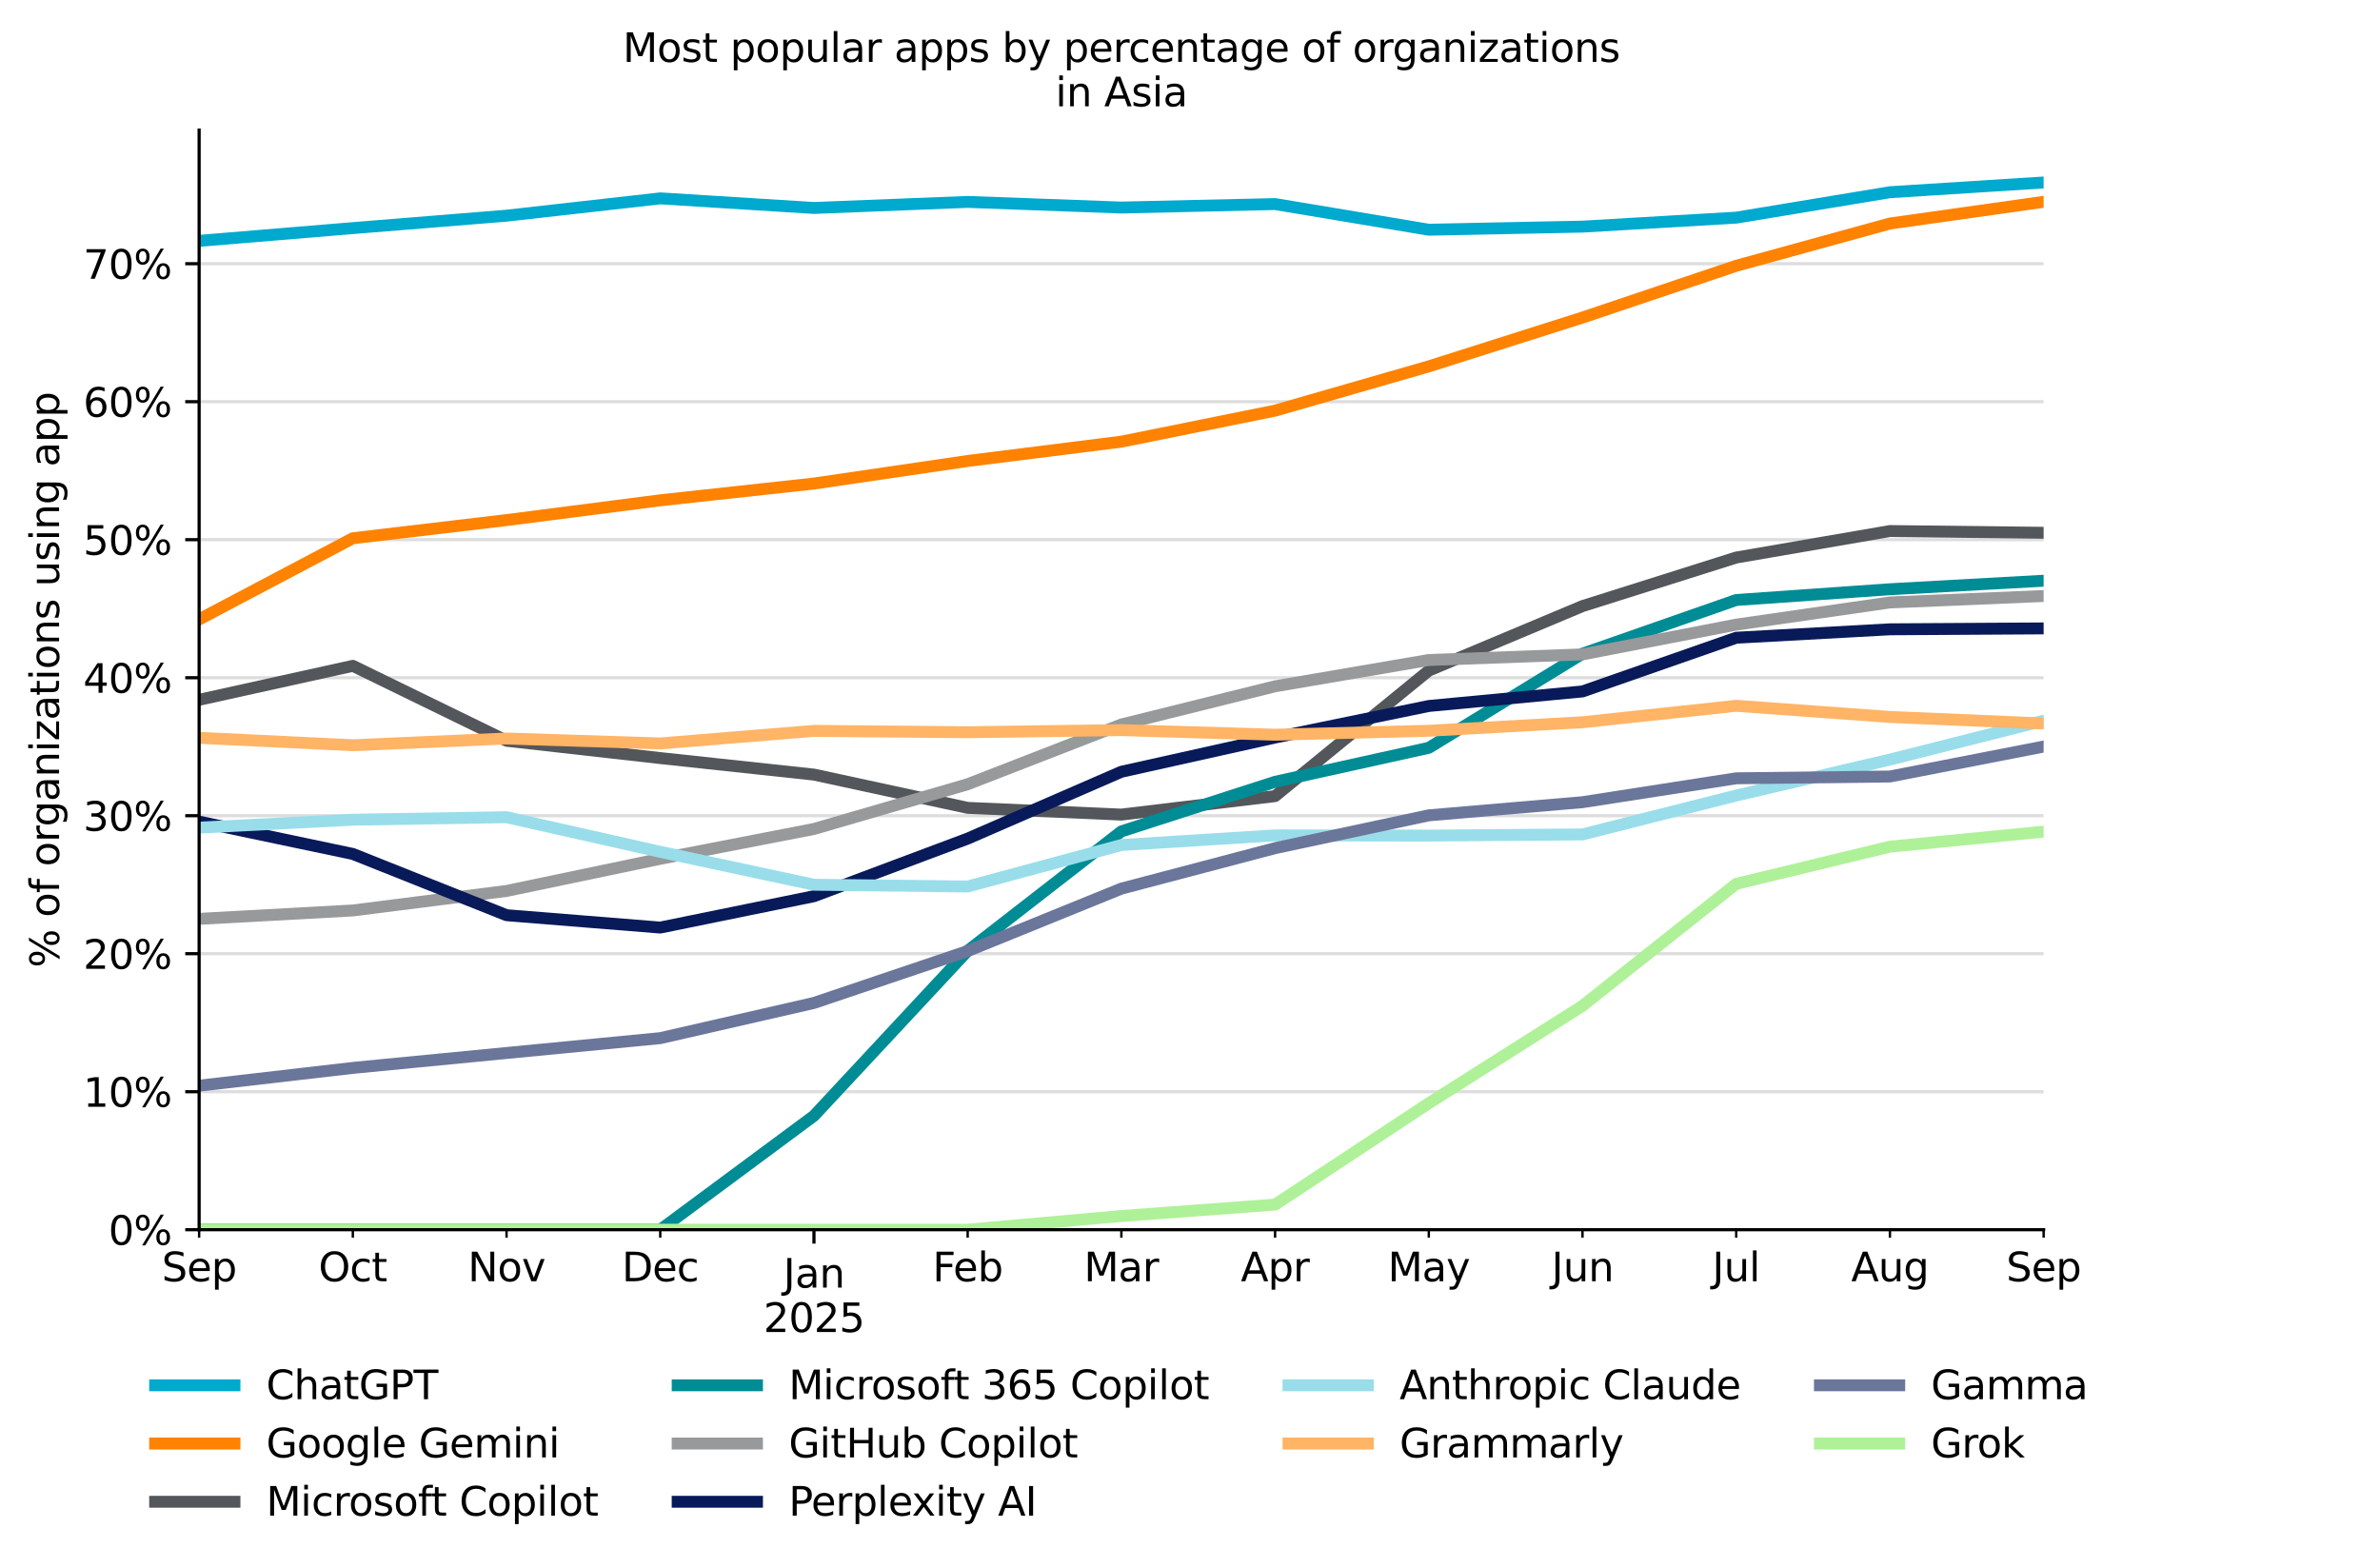<?xml version="1.0" encoding="utf-8" standalone="no"?>
<!DOCTYPE svg PUBLIC "-//W3C//DTD SVG 1.1//EN"
  "http://www.w3.org/Graphics/SVG/1.1/DTD/svg11.dtd">
<svg xmlns:xlink="http://www.w3.org/1999/xlink" width="600pt" height="395.36pt" viewBox="0 0 600 395.36" xmlns="http://www.w3.org/2000/svg" version="1.1">
 <defs>
  <style type="text/css">*{stroke-linejoin: round; stroke-linecap: butt}</style>
 </defs>
 <g id="figure_1">
  <g id="patch_1">
   <path d="M 0 395.36 
L 600 395.36 
L 600 0 
L 0 0 
z
" style="fill: #ffffff"/>
  </g>
  <g id="axes_1">
   <g id="patch_2">
    <path d="M 50.2 310 
L 515.2 310 
L 515.2 32.8 
L 50.2 32.8 
z
" style="fill: #ffffff"/>
   </g>
   <g id="matplotlib.axis_1">
    <g id="xtick_1">
     <g id="line2d_1">
      <defs>
       <path id="maa3bb2f7fa" d="M 0 0 
L 0 3.5 
" style="stroke: #000000; stroke-width: 0.8"/>
      </defs>
      <g>
       <use xlink:href="#maa3bb2f7fa" x="205.2" y="310" style="stroke: #000000; stroke-width: 0.8"/>
      </g>
     </g>
     <g id="text_1">
      <!-- Jan -->
      <g transform="translate(197.492 324.598) scale(0.1 -0.1)">
       <defs>
        <path id="DejaVuSans-4a" d="M 628 4666 
L 1259 4666 
L 1259 325 
Q 1259 -519 939 -900 
Q 619 -1281 -91 -1281 
L -331 -1281 
L -331 -750 
L -134 -750 
Q 284 -750 456 -515 
Q 628 -281 628 325 
L 628 4666 
z
" transform="scale(0.016)"/>
        <path id="DejaVuSans-61" d="M 2194 1759 
Q 1497 1759 1228 1600 
Q 959 1441 959 1056 
Q 959 750 1161 570 
Q 1363 391 1709 391 
Q 2188 391 2477 730 
Q 2766 1069 2766 1631 
L 2766 1759 
L 2194 1759 
z
M 3341 1997 
L 3341 0 
L 2766 0 
L 2766 531 
Q 2569 213 2275 61 
Q 1981 -91 1556 -91 
Q 1019 -91 701 211 
Q 384 513 384 1019 
Q 384 1609 779 1909 
Q 1175 2209 1959 2209 
L 2766 2209 
L 2766 2266 
Q 2766 2663 2505 2880 
Q 2244 3097 1772 3097 
Q 1472 3097 1187 3025 
Q 903 2953 641 2809 
L 641 3341 
Q 956 3463 1253 3523 
Q 1550 3584 1831 3584 
Q 2591 3584 2966 3190 
Q 3341 2797 3341 1997 
z
" transform="scale(0.016)"/>
        <path id="DejaVuSans-6e" d="M 3513 2113 
L 3513 0 
L 2938 0 
L 2938 2094 
Q 2938 2591 2744 2837 
Q 2550 3084 2163 3084 
Q 1697 3084 1428 2787 
Q 1159 2491 1159 1978 
L 1159 0 
L 581 0 
L 581 3500 
L 1159 3500 
L 1159 2956 
Q 1366 3272 1645 3428 
Q 1925 3584 2291 3584 
Q 2894 3584 3203 3211 
Q 3513 2838 3513 2113 
z
" transform="scale(0.016)"/>
       </defs>
       <use xlink:href="#DejaVuSans-4a"/>
       <use xlink:href="#DejaVuSans-61" x="29.492"/>
       <use xlink:href="#DejaVuSans-6e" x="90.771"/>
      </g>
      <!-- 2025 -->
      <g transform="translate(192.475 335.796) scale(0.1 -0.1)">
       <defs>
        <path id="DejaVuSans-32" d="M 1228 531 
L 3431 531 
L 3431 0 
L 469 0 
L 469 531 
Q 828 903 1448 1529 
Q 2069 2156 2228 2338 
Q 2531 2678 2651 2914 
Q 2772 3150 2772 3378 
Q 2772 3750 2511 3984 
Q 2250 4219 1831 4219 
Q 1534 4219 1204 4116 
Q 875 4013 500 3803 
L 500 4441 
Q 881 4594 1212 4672 
Q 1544 4750 1819 4750 
Q 2544 4750 2975 4387 
Q 3406 4025 3406 3419 
Q 3406 3131 3298 2873 
Q 3191 2616 2906 2266 
Q 2828 2175 2409 1742 
Q 1991 1309 1228 531 
z
" transform="scale(0.016)"/>
        <path id="DejaVuSans-30" d="M 2034 4250 
Q 1547 4250 1301 3770 
Q 1056 3291 1056 2328 
Q 1056 1369 1301 889 
Q 1547 409 2034 409 
Q 2525 409 2770 889 
Q 3016 1369 3016 2328 
Q 3016 3291 2770 3770 
Q 2525 4250 2034 4250 
z
M 2034 4750 
Q 2819 4750 3233 4129 
Q 3647 3509 3647 2328 
Q 3647 1150 3233 529 
Q 2819 -91 2034 -91 
Q 1250 -91 836 529 
Q 422 1150 422 2328 
Q 422 3509 836 4129 
Q 1250 4750 2034 4750 
z
" transform="scale(0.016)"/>
        <path id="DejaVuSans-35" d="M 691 4666 
L 3169 4666 
L 3169 4134 
L 1269 4134 
L 1269 2991 
Q 1406 3038 1543 3061 
Q 1681 3084 1819 3084 
Q 2600 3084 3056 2656 
Q 3513 2228 3513 1497 
Q 3513 744 3044 326 
Q 2575 -91 1722 -91 
Q 1428 -91 1123 -41 
Q 819 9 494 109 
L 494 744 
Q 775 591 1075 516 
Q 1375 441 1709 441 
Q 2250 441 2565 725 
Q 2881 1009 2881 1497 
Q 2881 1984 2565 2268 
Q 2250 2553 1709 2553 
Q 1456 2553 1204 2497 
Q 953 2441 691 2322 
L 691 4666 
z
" transform="scale(0.016)"/>
       </defs>
       <use xlink:href="#DejaVuSans-32"/>
       <use xlink:href="#DejaVuSans-30" x="63.623"/>
       <use xlink:href="#DejaVuSans-32" x="127.246"/>
       <use xlink:href="#DejaVuSans-35" x="190.869"/>
      </g>
     </g>
    </g>
    <g id="xtick_2">
     <g id="line2d_2">
      <defs>
       <path id="m4b0ea93836" d="M 0 0 
L 0 2 
" style="stroke: #000000; stroke-width: 0.6"/>
      </defs>
      <g>
       <use xlink:href="#m4b0ea93836" x="50.2" y="310" style="stroke: #000000; stroke-width: 0.6"/>
      </g>
     </g>
     <g id="text_2">
      <!-- Sep -->
      <g transform="translate(40.775 322.998) scale(0.1 -0.1)">
       <defs>
        <path id="DejaVuSans-53" d="M 3425 4513 
L 3425 3897 
Q 3066 4069 2747 4153 
Q 2428 4238 2131 4238 
Q 1616 4238 1336 4038 
Q 1056 3838 1056 3469 
Q 1056 3159 1242 3001 
Q 1428 2844 1947 2747 
L 2328 2669 
Q 3034 2534 3370 2195 
Q 3706 1856 3706 1288 
Q 3706 609 3251 259 
Q 2797 -91 1919 -91 
Q 1588 -91 1214 -16 
Q 841 59 441 206 
L 441 856 
Q 825 641 1194 531 
Q 1563 422 1919 422 
Q 2459 422 2753 634 
Q 3047 847 3047 1241 
Q 3047 1584 2836 1778 
Q 2625 1972 2144 2069 
L 1759 2144 
Q 1053 2284 737 2584 
Q 422 2884 422 3419 
Q 422 4038 858 4394 
Q 1294 4750 2059 4750 
Q 2388 4750 2728 4690 
Q 3069 4631 3425 4513 
z
" transform="scale(0.016)"/>
        <path id="DejaVuSans-65" d="M 3597 1894 
L 3597 1613 
L 953 1613 
Q 991 1019 1311 708 
Q 1631 397 2203 397 
Q 2534 397 2845 478 
Q 3156 559 3463 722 
L 3463 178 
Q 3153 47 2828 -22 
Q 2503 -91 2169 -91 
Q 1331 -91 842 396 
Q 353 884 353 1716 
Q 353 2575 817 3079 
Q 1281 3584 2069 3584 
Q 2775 3584 3186 3129 
Q 3597 2675 3597 1894 
z
M 3022 2063 
Q 3016 2534 2758 2815 
Q 2500 3097 2075 3097 
Q 1594 3097 1305 2825 
Q 1016 2553 972 2059 
L 3022 2063 
z
" transform="scale(0.016)"/>
        <path id="DejaVuSans-70" d="M 1159 525 
L 1159 -1331 
L 581 -1331 
L 581 3500 
L 1159 3500 
L 1159 2969 
Q 1341 3281 1617 3432 
Q 1894 3584 2278 3584 
Q 2916 3584 3314 3078 
Q 3713 2572 3713 1747 
Q 3713 922 3314 415 
Q 2916 -91 2278 -91 
Q 1894 -91 1617 61 
Q 1341 213 1159 525 
z
M 3116 1747 
Q 3116 2381 2855 2742 
Q 2594 3103 2138 3103 
Q 1681 3103 1420 2742 
Q 1159 2381 1159 1747 
Q 1159 1113 1420 752 
Q 1681 391 2138 391 
Q 2594 391 2855 752 
Q 3116 1113 3116 1747 
z
" transform="scale(0.016)"/>
       </defs>
       <use xlink:href="#DejaVuSans-53"/>
       <use xlink:href="#DejaVuSans-65" x="63.477"/>
       <use xlink:href="#DejaVuSans-70" x="125"/>
      </g>
     </g>
    </g>
    <g id="xtick_3">
     <g id="line2d_3">
      <g>
       <use xlink:href="#m4b0ea93836" x="88.95" y="310" style="stroke: #000000; stroke-width: 0.6"/>
      </g>
     </g>
     <g id="text_3">
      <!-- Oct -->
      <g transform="translate(80.305 322.998) scale(0.1 -0.1)">
       <defs>
        <path id="DejaVuSans-4f" d="M 2522 4238 
Q 1834 4238 1429 3725 
Q 1025 3213 1025 2328 
Q 1025 1447 1429 934 
Q 1834 422 2522 422 
Q 3209 422 3611 934 
Q 4013 1447 4013 2328 
Q 4013 3213 3611 3725 
Q 3209 4238 2522 4238 
z
M 2522 4750 
Q 3503 4750 4090 4092 
Q 4678 3434 4678 2328 
Q 4678 1225 4090 567 
Q 3503 -91 2522 -91 
Q 1538 -91 948 565 
Q 359 1222 359 2328 
Q 359 3434 948 4092 
Q 1538 4750 2522 4750 
z
" transform="scale(0.016)"/>
        <path id="DejaVuSans-63" d="M 3122 3366 
L 3122 2828 
Q 2878 2963 2633 3030 
Q 2388 3097 2138 3097 
Q 1578 3097 1268 2742 
Q 959 2388 959 1747 
Q 959 1106 1268 751 
Q 1578 397 2138 397 
Q 2388 397 2633 464 
Q 2878 531 3122 666 
L 3122 134 
Q 2881 22 2623 -34 
Q 2366 -91 2075 -91 
Q 1284 -91 818 406 
Q 353 903 353 1747 
Q 353 2603 823 3093 
Q 1294 3584 2113 3584 
Q 2378 3584 2631 3529 
Q 2884 3475 3122 3366 
z
" transform="scale(0.016)"/>
        <path id="DejaVuSans-74" d="M 1172 4494 
L 1172 3500 
L 2356 3500 
L 2356 3053 
L 1172 3053 
L 1172 1153 
Q 1172 725 1289 603 
Q 1406 481 1766 481 
L 2356 481 
L 2356 0 
L 1766 0 
Q 1100 0 847 248 
Q 594 497 594 1153 
L 594 3053 
L 172 3053 
L 172 3500 
L 594 3500 
L 594 4494 
L 1172 4494 
z
" transform="scale(0.016)"/>
       </defs>
       <use xlink:href="#DejaVuSans-4f"/>
       <use xlink:href="#DejaVuSans-63" x="78.711"/>
       <use xlink:href="#DejaVuSans-74" x="133.691"/>
      </g>
     </g>
    </g>
    <g id="xtick_4">
     <g id="line2d_4">
      <g>
       <use xlink:href="#m4b0ea93836" x="127.7" y="310" style="stroke: #000000; stroke-width: 0.6"/>
      </g>
     </g>
     <g id="text_4">
      <!-- Nov -->
      <g transform="translate(117.941 322.998) scale(0.1 -0.1)">
       <defs>
        <path id="DejaVuSans-4e" d="M 628 4666 
L 1478 4666 
L 3547 763 
L 3547 4666 
L 4159 4666 
L 4159 0 
L 3309 0 
L 1241 3903 
L 1241 0 
L 628 0 
L 628 4666 
z
" transform="scale(0.016)"/>
        <path id="DejaVuSans-6f" d="M 1959 3097 
Q 1497 3097 1228 2736 
Q 959 2375 959 1747 
Q 959 1119 1226 758 
Q 1494 397 1959 397 
Q 2419 397 2687 759 
Q 2956 1122 2956 1747 
Q 2956 2369 2687 2733 
Q 2419 3097 1959 3097 
z
M 1959 3584 
Q 2709 3584 3137 3096 
Q 3566 2609 3566 1747 
Q 3566 888 3137 398 
Q 2709 -91 1959 -91 
Q 1206 -91 779 398 
Q 353 888 353 1747 
Q 353 2609 779 3096 
Q 1206 3584 1959 3584 
z
" transform="scale(0.016)"/>
        <path id="DejaVuSans-76" d="M 191 3500 
L 800 3500 
L 1894 563 
L 2988 3500 
L 3597 3500 
L 2284 0 
L 1503 0 
L 191 3500 
z
" transform="scale(0.016)"/>
       </defs>
       <use xlink:href="#DejaVuSans-4e"/>
       <use xlink:href="#DejaVuSans-6f" x="74.805"/>
       <use xlink:href="#DejaVuSans-76" x="135.986"/>
      </g>
     </g>
    </g>
    <g id="xtick_5">
     <g id="line2d_5">
      <g>
       <use xlink:href="#m4b0ea93836" x="166.45" y="310" style="stroke: #000000; stroke-width: 0.6"/>
      </g>
     </g>
     <g id="text_5">
      <!-- Dec -->
      <g transform="translate(156.774 322.998) scale(0.1 -0.1)">
       <defs>
        <path id="DejaVuSans-44" d="M 1259 4147 
L 1259 519 
L 2022 519 
Q 2988 519 3436 956 
Q 3884 1394 3884 2338 
Q 3884 3275 3436 3711 
Q 2988 4147 2022 4147 
L 1259 4147 
z
M 628 4666 
L 1925 4666 
Q 3281 4666 3915 4102 
Q 4550 3538 4550 2338 
Q 4550 1131 3912 565 
Q 3275 0 1925 0 
L 628 0 
L 628 4666 
z
" transform="scale(0.016)"/>
       </defs>
       <use xlink:href="#DejaVuSans-44"/>
       <use xlink:href="#DejaVuSans-65" x="77.002"/>
       <use xlink:href="#DejaVuSans-63" x="138.525"/>
      </g>
     </g>
    </g>
    <g id="xtick_6">
     <g id="line2d_6">
      <g>
       <use xlink:href="#m4b0ea93836" x="243.95" y="310" style="stroke: #000000; stroke-width: 0.6"/>
      </g>
     </g>
     <g id="text_6">
      <!-- Feb -->
      <g transform="translate(235.098 322.998) scale(0.1 -0.1)">
       <defs>
        <path id="DejaVuSans-46" d="M 628 4666 
L 3309 4666 
L 3309 4134 
L 1259 4134 
L 1259 2759 
L 3109 2759 
L 3109 2228 
L 1259 2228 
L 1259 0 
L 628 0 
L 628 4666 
z
" transform="scale(0.016)"/>
        <path id="DejaVuSans-62" d="M 3116 1747 
Q 3116 2381 2855 2742 
Q 2594 3103 2138 3103 
Q 1681 3103 1420 2742 
Q 1159 2381 1159 1747 
Q 1159 1113 1420 752 
Q 1681 391 2138 391 
Q 2594 391 2855 752 
Q 3116 1113 3116 1747 
z
M 1159 2969 
Q 1341 3281 1617 3432 
Q 1894 3584 2278 3584 
Q 2916 3584 3314 3078 
Q 3713 2572 3713 1747 
Q 3713 922 3314 415 
Q 2916 -91 2278 -91 
Q 1894 -91 1617 61 
Q 1341 213 1159 525 
L 1159 0 
L 581 0 
L 581 4863 
L 1159 4863 
L 1159 2969 
z
" transform="scale(0.016)"/>
       </defs>
       <use xlink:href="#DejaVuSans-46"/>
       <use xlink:href="#DejaVuSans-65" x="52.02"/>
       <use xlink:href="#DejaVuSans-62" x="113.543"/>
      </g>
     </g>
    </g>
    <g id="xtick_7">
     <g id="line2d_7">
      <g>
       <use xlink:href="#m4b0ea93836" x="282.7" y="310" style="stroke: #000000; stroke-width: 0.6"/>
      </g>
     </g>
     <g id="text_7">
      <!-- Mar -->
      <g transform="translate(273.266 322.998) scale(0.1 -0.1)">
       <defs>
        <path id="DejaVuSans-4d" d="M 628 4666 
L 1569 4666 
L 2759 1491 
L 3956 4666 
L 4897 4666 
L 4897 0 
L 4281 0 
L 4281 4097 
L 3078 897 
L 2444 897 
L 1241 4097 
L 1241 0 
L 628 0 
L 628 4666 
z
" transform="scale(0.016)"/>
        <path id="DejaVuSans-72" d="M 2631 2963 
Q 2534 3019 2420 3045 
Q 2306 3072 2169 3072 
Q 1681 3072 1420 2755 
Q 1159 2438 1159 1844 
L 1159 0 
L 581 0 
L 581 3500 
L 1159 3500 
L 1159 2956 
Q 1341 3275 1631 3429 
Q 1922 3584 2338 3584 
Q 2397 3584 2469 3576 
Q 2541 3569 2628 3553 
L 2631 2963 
z
" transform="scale(0.016)"/>
       </defs>
       <use xlink:href="#DejaVuSans-4d"/>
       <use xlink:href="#DejaVuSans-61" x="86.279"/>
       <use xlink:href="#DejaVuSans-72" x="147.559"/>
      </g>
     </g>
    </g>
    <g id="xtick_8">
     <g id="line2d_8">
      <g>
       <use xlink:href="#m4b0ea93836" x="321.45" y="310" style="stroke: #000000; stroke-width: 0.6"/>
      </g>
     </g>
     <g id="text_8">
      <!-- Apr -->
      <g transform="translate(312.8 322.998) scale(0.1 -0.1)">
       <defs>
        <path id="DejaVuSans-41" d="M 2188 4044 
L 1331 1722 
L 3047 1722 
L 2188 4044 
z
M 1831 4666 
L 2547 4666 
L 4325 0 
L 3669 0 
L 3244 1197 
L 1141 1197 
L 716 0 
L 50 0 
L 1831 4666 
z
" transform="scale(0.016)"/>
       </defs>
       <use xlink:href="#DejaVuSans-41"/>
       <use xlink:href="#DejaVuSans-70" x="68.408"/>
       <use xlink:href="#DejaVuSans-72" x="131.885"/>
      </g>
     </g>
    </g>
    <g id="xtick_9">
     <g id="line2d_9">
      <g>
       <use xlink:href="#m4b0ea93836" x="360.2" y="310" style="stroke: #000000; stroke-width: 0.6"/>
      </g>
     </g>
     <g id="text_9">
      <!-- May -->
      <g transform="translate(349.863 322.998) scale(0.1 -0.1)">
       <defs>
        <path id="DejaVuSans-79" d="M 2059 -325 
Q 1816 -950 1584 -1140 
Q 1353 -1331 966 -1331 
L 506 -1331 
L 506 -850 
L 844 -850 
Q 1081 -850 1212 -737 
Q 1344 -625 1503 -206 
L 1606 56 
L 191 3500 
L 800 3500 
L 1894 763 
L 2988 3500 
L 3597 3500 
L 2059 -325 
z
" transform="scale(0.016)"/>
       </defs>
       <use xlink:href="#DejaVuSans-4d"/>
       <use xlink:href="#DejaVuSans-61" x="86.279"/>
       <use xlink:href="#DejaVuSans-79" x="147.559"/>
      </g>
     </g>
    </g>
    <g id="xtick_10">
     <g id="line2d_10">
      <g>
       <use xlink:href="#m4b0ea93836" x="398.95" y="310" style="stroke: #000000; stroke-width: 0.6"/>
      </g>
     </g>
     <g id="text_10">
      <!-- Jun -->
      <g transform="translate(391.137 322.998) scale(0.1 -0.1)">
       <defs>
        <path id="DejaVuSans-75" d="M 544 1381 
L 544 3500 
L 1119 3500 
L 1119 1403 
Q 1119 906 1312 657 
Q 1506 409 1894 409 
Q 2359 409 2629 706 
Q 2900 1003 2900 1516 
L 2900 3500 
L 3475 3500 
L 3475 0 
L 2900 0 
L 2900 538 
Q 2691 219 2414 64 
Q 2138 -91 1772 -91 
Q 1169 -91 856 284 
Q 544 659 544 1381 
z
M 1991 3584 
L 1991 3584 
z
" transform="scale(0.016)"/>
       </defs>
       <use xlink:href="#DejaVuSans-4a"/>
       <use xlink:href="#DejaVuSans-75" x="29.492"/>
       <use xlink:href="#DejaVuSans-6e" x="92.871"/>
      </g>
     </g>
    </g>
    <g id="xtick_11">
     <g id="line2d_11">
      <g>
       <use xlink:href="#m4b0ea93836" x="437.7" y="310" style="stroke: #000000; stroke-width: 0.6"/>
      </g>
     </g>
     <g id="text_11">
      <!-- Jul -->
      <g transform="translate(431.667 322.998) scale(0.1 -0.1)">
       <defs>
        <path id="DejaVuSans-6c" d="M 603 4863 
L 1178 4863 
L 1178 0 
L 603 0 
L 603 4863 
z
" transform="scale(0.016)"/>
       </defs>
       <use xlink:href="#DejaVuSans-4a"/>
       <use xlink:href="#DejaVuSans-75" x="29.492"/>
       <use xlink:href="#DejaVuSans-6c" x="92.871"/>
      </g>
     </g>
    </g>
    <g id="xtick_12">
     <g id="line2d_12">
      <g>
       <use xlink:href="#m4b0ea93836" x="476.45" y="310" style="stroke: #000000; stroke-width: 0.6"/>
      </g>
     </g>
     <g id="text_12">
      <!-- Aug -->
      <g transform="translate(466.687 322.998) scale(0.1 -0.1)">
       <defs>
        <path id="DejaVuSans-67" d="M 2906 1791 
Q 2906 2416 2648 2759 
Q 2391 3103 1925 3103 
Q 1463 3103 1205 2759 
Q 947 2416 947 1791 
Q 947 1169 1205 825 
Q 1463 481 1925 481 
Q 2391 481 2648 825 
Q 2906 1169 2906 1791 
z
M 3481 434 
Q 3481 -459 3084 -895 
Q 2688 -1331 1869 -1331 
Q 1566 -1331 1297 -1286 
Q 1028 -1241 775 -1147 
L 775 -588 
Q 1028 -725 1275 -790 
Q 1522 -856 1778 -856 
Q 2344 -856 2625 -561 
Q 2906 -266 2906 331 
L 2906 616 
Q 2728 306 2450 153 
Q 2172 0 1784 0 
Q 1141 0 747 490 
Q 353 981 353 1791 
Q 353 2603 747 3093 
Q 1141 3584 1784 3584 
Q 2172 3584 2450 3431 
Q 2728 3278 2906 2969 
L 2906 3500 
L 3481 3500 
L 3481 434 
z
" transform="scale(0.016)"/>
       </defs>
       <use xlink:href="#DejaVuSans-41"/>
       <use xlink:href="#DejaVuSans-75" x="68.408"/>
       <use xlink:href="#DejaVuSans-67" x="131.787"/>
      </g>
     </g>
    </g>
    <g id="xtick_13">
     <g id="line2d_13">
      <g>
       <use xlink:href="#m4b0ea93836" x="515.2" y="310" style="stroke: #000000; stroke-width: 0.6"/>
      </g>
     </g>
     <g id="text_13">
      <!-- Sep -->
      <g transform="translate(505.775 322.998) scale(0.1 -0.1)">
       <use xlink:href="#DejaVuSans-53"/>
       <use xlink:href="#DejaVuSans-65" x="63.477"/>
       <use xlink:href="#DejaVuSans-70" x="125"/>
      </g>
     </g>
    </g>
   </g>
   <g id="matplotlib.axis_2">
    <g id="ytick_1">
     <g id="line2d_14">
      <path d="M 50.2 310 
L 515.2 310 
" clip-path="url(#p79de8c608a)" style="fill: none; stroke: #dddddd; stroke-width: 0.8; stroke-linecap: square"/>
     </g>
     <g id="line2d_15">
      <defs>
       <path id="m2dd8b29f5a" d="M 0 0 
L -3.5 0 
" style="stroke: #000000; stroke-width: 0.8"/>
      </defs>
      <g>
       <use xlink:href="#m2dd8b29f5a" x="50.2" y="310" style="stroke: #000000; stroke-width: 0.8"/>
      </g>
     </g>
     <g id="text_14">
      <!-- 0% -->
      <g transform="translate(27.336 313.799) scale(0.1 -0.1)">
       <defs>
        <path id="DejaVuSans-25" d="M 4653 2053 
Q 4381 2053 4226 1822 
Q 4072 1591 4072 1178 
Q 4072 772 4226 539 
Q 4381 306 4653 306 
Q 4919 306 5073 539 
Q 5228 772 5228 1178 
Q 5228 1588 5073 1820 
Q 4919 2053 4653 2053 
z
M 4653 2450 
Q 5147 2450 5437 2106 
Q 5728 1763 5728 1178 
Q 5728 594 5436 251 
Q 5144 -91 4653 -91 
Q 4153 -91 3862 251 
Q 3572 594 3572 1178 
Q 3572 1766 3864 2108 
Q 4156 2450 4653 2450 
z
M 1428 4353 
Q 1159 4353 1004 4120 
Q 850 3888 850 3481 
Q 850 3069 1003 2837 
Q 1156 2606 1428 2606 
Q 1700 2606 1854 2837 
Q 2009 3069 2009 3481 
Q 2009 3884 1853 4118 
Q 1697 4353 1428 4353 
z
M 4250 4750 
L 4750 4750 
L 1831 -91 
L 1331 -91 
L 4250 4750 
z
M 1428 4750 
Q 1922 4750 2215 4408 
Q 2509 4066 2509 3481 
Q 2509 2891 2217 2550 
Q 1925 2209 1428 2209 
Q 931 2209 642 2551 
Q 353 2894 353 3481 
Q 353 4063 643 4406 
Q 934 4750 1428 4750 
z
" transform="scale(0.016)"/>
       </defs>
       <use xlink:href="#DejaVuSans-30"/>
       <use xlink:href="#DejaVuSans-25" x="63.623"/>
      </g>
     </g>
    </g>
    <g id="ytick_2">
     <g id="line2d_16">
      <path d="M 50.2 275.211 
L 515.2 275.211 
" clip-path="url(#p79de8c608a)" style="fill: none; stroke: #dddddd; stroke-width: 0.8; stroke-linecap: square"/>
     </g>
     <g id="line2d_17">
      <g>
       <use xlink:href="#m2dd8b29f5a" x="50.2" y="275.211" style="stroke: #000000; stroke-width: 0.8"/>
      </g>
     </g>
     <g id="text_15">
      <!-- 10% -->
      <g transform="translate(20.973 279.01) scale(0.1 -0.1)">
       <defs>
        <path id="DejaVuSans-31" d="M 794 531 
L 1825 531 
L 1825 4091 
L 703 3866 
L 703 4441 
L 1819 4666 
L 2450 4666 
L 2450 531 
L 3481 531 
L 3481 0 
L 794 0 
L 794 531 
z
" transform="scale(0.016)"/>
       </defs>
       <use xlink:href="#DejaVuSans-31"/>
       <use xlink:href="#DejaVuSans-30" x="63.623"/>
       <use xlink:href="#DejaVuSans-25" x="127.246"/>
      </g>
     </g>
    </g>
    <g id="ytick_3">
     <g id="line2d_18">
      <path d="M 50.2 240.422 
L 515.2 240.422 
" clip-path="url(#p79de8c608a)" style="fill: none; stroke: #dddddd; stroke-width: 0.8; stroke-linecap: square"/>
     </g>
     <g id="line2d_19">
      <g>
       <use xlink:href="#m2dd8b29f5a" x="50.2" y="240.422" style="stroke: #000000; stroke-width: 0.8"/>
      </g>
     </g>
     <g id="text_16">
      <!-- 20% -->
      <g transform="translate(20.973 244.222) scale(0.1 -0.1)">
       <use xlink:href="#DejaVuSans-32"/>
       <use xlink:href="#DejaVuSans-30" x="63.623"/>
       <use xlink:href="#DejaVuSans-25" x="127.246"/>
      </g>
     </g>
    </g>
    <g id="ytick_4">
     <g id="line2d_20">
      <path d="M 50.2 205.633 
L 515.2 205.633 
" clip-path="url(#p79de8c608a)" style="fill: none; stroke: #dddddd; stroke-width: 0.8; stroke-linecap: square"/>
     </g>
     <g id="line2d_21">
      <g>
       <use xlink:href="#m2dd8b29f5a" x="50.2" y="205.633" style="stroke: #000000; stroke-width: 0.8"/>
      </g>
     </g>
     <g id="text_17">
      <!-- 30% -->
      <g transform="translate(20.973 209.433) scale(0.1 -0.1)">
       <defs>
        <path id="DejaVuSans-33" d="M 2597 2516 
Q 3050 2419 3304 2112 
Q 3559 1806 3559 1356 
Q 3559 666 3084 287 
Q 2609 -91 1734 -91 
Q 1441 -91 1130 -33 
Q 819 25 488 141 
L 488 750 
Q 750 597 1062 519 
Q 1375 441 1716 441 
Q 2309 441 2620 675 
Q 2931 909 2931 1356 
Q 2931 1769 2642 2001 
Q 2353 2234 1838 2234 
L 1294 2234 
L 1294 2753 
L 1863 2753 
Q 2328 2753 2575 2939 
Q 2822 3125 2822 3475 
Q 2822 3834 2567 4026 
Q 2313 4219 1838 4219 
Q 1578 4219 1281 4162 
Q 984 4106 628 3988 
L 628 4550 
Q 988 4650 1302 4700 
Q 1616 4750 1894 4750 
Q 2613 4750 3031 4423 
Q 3450 4097 3450 3541 
Q 3450 3153 3228 2886 
Q 3006 2619 2597 2516 
z
" transform="scale(0.016)"/>
       </defs>
       <use xlink:href="#DejaVuSans-33"/>
       <use xlink:href="#DejaVuSans-30" x="63.623"/>
       <use xlink:href="#DejaVuSans-25" x="127.246"/>
      </g>
     </g>
    </g>
    <g id="ytick_5">
     <g id="line2d_22">
      <path d="M 50.2 170.845 
L 515.2 170.845 
" clip-path="url(#p79de8c608a)" style="fill: none; stroke: #dddddd; stroke-width: 0.8; stroke-linecap: square"/>
     </g>
     <g id="line2d_23">
      <g>
       <use xlink:href="#m2dd8b29f5a" x="50.2" y="170.845" style="stroke: #000000; stroke-width: 0.8"/>
      </g>
     </g>
     <g id="text_18">
      <!-- 40% -->
      <g transform="translate(20.973 174.644) scale(0.1 -0.1)">
       <defs>
        <path id="DejaVuSans-34" d="M 2419 4116 
L 825 1625 
L 2419 1625 
L 2419 4116 
z
M 2253 4666 
L 3047 4666 
L 3047 1625 
L 3713 1625 
L 3713 1100 
L 3047 1100 
L 3047 0 
L 2419 0 
L 2419 1100 
L 313 1100 
L 313 1709 
L 2253 4666 
z
" transform="scale(0.016)"/>
       </defs>
       <use xlink:href="#DejaVuSans-34"/>
       <use xlink:href="#DejaVuSans-30" x="63.623"/>
       <use xlink:href="#DejaVuSans-25" x="127.246"/>
      </g>
     </g>
    </g>
    <g id="ytick_6">
     <g id="line2d_24">
      <path d="M 50.2 136.056 
L 515.2 136.056 
" clip-path="url(#p79de8c608a)" style="fill: none; stroke: #dddddd; stroke-width: 0.8; stroke-linecap: square"/>
     </g>
     <g id="line2d_25">
      <g>
       <use xlink:href="#m2dd8b29f5a" x="50.2" y="136.056" style="stroke: #000000; stroke-width: 0.8"/>
      </g>
     </g>
     <g id="text_19">
      <!-- 50% -->
      <g transform="translate(20.973 139.855) scale(0.1 -0.1)">
       <use xlink:href="#DejaVuSans-35"/>
       <use xlink:href="#DejaVuSans-30" x="63.623"/>
       <use xlink:href="#DejaVuSans-25" x="127.246"/>
      </g>
     </g>
    </g>
    <g id="ytick_7">
     <g id="line2d_26">
      <path d="M 50.2 101.267 
L 515.2 101.267 
" clip-path="url(#p79de8c608a)" style="fill: none; stroke: #dddddd; stroke-width: 0.8; stroke-linecap: square"/>
     </g>
     <g id="line2d_27">
      <g>
       <use xlink:href="#m2dd8b29f5a" x="50.2" y="101.267" style="stroke: #000000; stroke-width: 0.8"/>
      </g>
     </g>
     <g id="text_20">
      <!-- 60% -->
      <g transform="translate(20.973 105.066) scale(0.1 -0.1)">
       <defs>
        <path id="DejaVuSans-36" d="M 2113 2584 
Q 1688 2584 1439 2293 
Q 1191 2003 1191 1497 
Q 1191 994 1439 701 
Q 1688 409 2113 409 
Q 2538 409 2786 701 
Q 3034 994 3034 1497 
Q 3034 2003 2786 2293 
Q 2538 2584 2113 2584 
z
M 3366 4563 
L 3366 3988 
Q 3128 4100 2886 4159 
Q 2644 4219 2406 4219 
Q 1781 4219 1451 3797 
Q 1122 3375 1075 2522 
Q 1259 2794 1537 2939 
Q 1816 3084 2150 3084 
Q 2853 3084 3261 2657 
Q 3669 2231 3669 1497 
Q 3669 778 3244 343 
Q 2819 -91 2113 -91 
Q 1303 -91 875 529 
Q 447 1150 447 2328 
Q 447 3434 972 4092 
Q 1497 4750 2381 4750 
Q 2619 4750 2861 4703 
Q 3103 4656 3366 4563 
z
" transform="scale(0.016)"/>
       </defs>
       <use xlink:href="#DejaVuSans-36"/>
       <use xlink:href="#DejaVuSans-30" x="63.623"/>
       <use xlink:href="#DejaVuSans-25" x="127.246"/>
      </g>
     </g>
    </g>
    <g id="ytick_8">
     <g id="line2d_28">
      <path d="M 50.2 66.478 
L 515.2 66.478 
" clip-path="url(#p79de8c608a)" style="fill: none; stroke: #dddddd; stroke-width: 0.8; stroke-linecap: square"/>
     </g>
     <g id="line2d_29">
      <g>
       <use xlink:href="#m2dd8b29f5a" x="50.2" y="66.478" style="stroke: #000000; stroke-width: 0.8"/>
      </g>
     </g>
     <g id="text_21">
      <!-- 70% -->
      <g transform="translate(20.973 70.277) scale(0.1 -0.1)">
       <defs>
        <path id="DejaVuSans-37" d="M 525 4666 
L 3525 4666 
L 3525 4397 
L 1831 0 
L 1172 0 
L 2766 4134 
L 525 4134 
L 525 4666 
z
" transform="scale(0.016)"/>
       </defs>
       <use xlink:href="#DejaVuSans-37"/>
       <use xlink:href="#DejaVuSans-30" x="63.623"/>
       <use xlink:href="#DejaVuSans-25" x="127.246"/>
      </g>
     </g>
    </g>
    <g id="text_22">
     <!-- % of organizations using app -->
     <g transform="translate(14.894 243.938) rotate(-90) scale(0.1 -0.1)">
      <defs>
       <path id="DejaVuSans-20" transform="scale(0.016)"/>
       <path id="DejaVuSans-66" d="M 2375 4863 
L 2375 4384 
L 1825 4384 
Q 1516 4384 1395 4259 
Q 1275 4134 1275 3809 
L 1275 3500 
L 2222 3500 
L 2222 3053 
L 1275 3053 
L 1275 0 
L 697 0 
L 697 3053 
L 147 3053 
L 147 3500 
L 697 3500 
L 697 3744 
Q 697 4328 969 4595 
Q 1241 4863 1831 4863 
L 2375 4863 
z
" transform="scale(0.016)"/>
       <path id="DejaVuSans-69" d="M 603 3500 
L 1178 3500 
L 1178 0 
L 603 0 
L 603 3500 
z
M 603 4863 
L 1178 4863 
L 1178 4134 
L 603 4134 
L 603 4863 
z
" transform="scale(0.016)"/>
       <path id="DejaVuSans-7a" d="M 353 3500 
L 3084 3500 
L 3084 2975 
L 922 459 
L 3084 459 
L 3084 0 
L 275 0 
L 275 525 
L 2438 3041 
L 353 3041 
L 353 3500 
z
" transform="scale(0.016)"/>
       <path id="DejaVuSans-73" d="M 2834 3397 
L 2834 2853 
Q 2591 2978 2328 3040 
Q 2066 3103 1784 3103 
Q 1356 3103 1142 2972 
Q 928 2841 928 2578 
Q 928 2378 1081 2264 
Q 1234 2150 1697 2047 
L 1894 2003 
Q 2506 1872 2764 1633 
Q 3022 1394 3022 966 
Q 3022 478 2636 193 
Q 2250 -91 1575 -91 
Q 1294 -91 989 -36 
Q 684 19 347 128 
L 347 722 
Q 666 556 975 473 
Q 1284 391 1588 391 
Q 1994 391 2212 530 
Q 2431 669 2431 922 
Q 2431 1156 2273 1281 
Q 2116 1406 1581 1522 
L 1381 1569 
Q 847 1681 609 1914 
Q 372 2147 372 2553 
Q 372 3047 722 3315 
Q 1072 3584 1716 3584 
Q 2034 3584 2315 3537 
Q 2597 3491 2834 3397 
z
" transform="scale(0.016)"/>
      </defs>
      <use xlink:href="#DejaVuSans-25"/>
      <use xlink:href="#DejaVuSans-20" x="95.02"/>
      <use xlink:href="#DejaVuSans-6f" x="126.807"/>
      <use xlink:href="#DejaVuSans-66" x="187.988"/>
      <use xlink:href="#DejaVuSans-20" x="223.193"/>
      <use xlink:href="#DejaVuSans-6f" x="254.98"/>
      <use xlink:href="#DejaVuSans-72" x="316.162"/>
      <use xlink:href="#DejaVuSans-67" x="355.525"/>
      <use xlink:href="#DejaVuSans-61" x="419.002"/>
      <use xlink:href="#DejaVuSans-6e" x="480.281"/>
      <use xlink:href="#DejaVuSans-69" x="543.66"/>
      <use xlink:href="#DejaVuSans-7a" x="571.443"/>
      <use xlink:href="#DejaVuSans-61" x="623.934"/>
      <use xlink:href="#DejaVuSans-74" x="685.213"/>
      <use xlink:href="#DejaVuSans-69" x="724.422"/>
      <use xlink:href="#DejaVuSans-6f" x="752.205"/>
      <use xlink:href="#DejaVuSans-6e" x="813.387"/>
      <use xlink:href="#DejaVuSans-73" x="876.766"/>
      <use xlink:href="#DejaVuSans-20" x="928.865"/>
      <use xlink:href="#DejaVuSans-75" x="960.652"/>
      <use xlink:href="#DejaVuSans-73" x="1024.031"/>
      <use xlink:href="#DejaVuSans-69" x="1076.131"/>
      <use xlink:href="#DejaVuSans-6e" x="1103.914"/>
      <use xlink:href="#DejaVuSans-67" x="1167.293"/>
      <use xlink:href="#DejaVuSans-20" x="1230.77"/>
      <use xlink:href="#DejaVuSans-61" x="1262.557"/>
      <use xlink:href="#DejaVuSans-70" x="1323.836"/>
      <use xlink:href="#DejaVuSans-70" x="1387.312"/>
     </g>
    </g>
   </g>
   <g id="line2d_30">
    <path d="M 50.2 60.717 
L 88.95 57.505 
L 127.7 54.37 
L 166.45 50.006 
L 205.2 52.426 
L 243.95 50.899 
L 282.7 52.321 
L 321.45 51.44 
L 360.2 57.912 
L 398.95 57.13 
L 437.7 54.866 
L 476.45 48.455 
L 515.2 46 
" clip-path="url(#p79de8c608a)" style="fill: none; stroke: #00a9ce; stroke-width: 3; stroke-linecap: square"/>
   </g>
   <g id="line2d_31">
    <path d="M 50.2 156.135 
L 88.95 135.687 
L 127.7 131.108 
L 166.45 126.12 
L 205.2 121.896 
L 243.95 116.207 
L 282.7 111.338 
L 321.45 103.516 
L 360.2 92.36 
L 398.95 80.052 
L 437.7 67.005 
L 476.45 56.347 
L 515.2 50.879 
" clip-path="url(#p79de8c608a)" style="fill: none; stroke: #ff8200; stroke-width: 3; stroke-linecap: square"/>
   </g>
   <g id="line2d_32">
    <path d="M 50.2 176.414 
L 88.95 167.852 
L 127.7 186.741 
L 166.45 191.106 
L 205.2 195.271 
L 243.95 203.654 
L 282.7 205.352 
L 321.45 200.693 
L 360.2 169.048 
L 398.95 152.792 
L 437.7 140.549 
L 476.45 133.869 
L 515.2 134.312 
" clip-path="url(#p79de8c608a)" style="fill: none; stroke: #53565a; stroke-width: 3; stroke-linecap: square"/>
   </g>
   <g id="line2d_33">
    <path d="M 50.2 310 
L 88.95 310 
L 127.7 310 
L 166.45 310 
L 205.2 281.285 
L 243.95 239.684 
L 282.7 209.583 
L 321.45 197.088 
L 360.2 188.517 
L 398.95 164.794 
L 437.7 151.256 
L 476.45 148.541 
L 515.2 146.398 
" clip-path="url(#p79de8c608a)" style="fill: none; stroke: #008c95; stroke-width: 3; stroke-linecap: square"/>
   </g>
   <g id="line2d_34">
    <path d="M 50.2 231.638 
L 88.95 229.52 
L 127.7 224.6 
L 166.45 216.495 
L 205.2 208.975 
L 243.95 197.696 
L 282.7 182.64 
L 321.45 173.01 
L 360.2 166.38 
L 398.95 164.965 
L 437.7 157.463 
L 476.45 151.873 
L 515.2 150.249 
" clip-path="url(#p79de8c608a)" style="fill: none; stroke: #97999b; stroke-width: 3; stroke-linecap: square"/>
   </g>
   <g id="line2d_35">
    <path d="M 50.2 207.126 
L 88.95 215.273 
L 127.7 230.715 
L 166.45 233.832 
L 205.2 225.925 
L 243.95 211.404 
L 282.7 194.554 
L 321.45 185.924 
L 360.2 177.973 
L 398.95 174.305 
L 437.7 160.767 
L 476.45 158.644 
L 515.2 158.414 
" clip-path="url(#p79de8c608a)" style="fill: none; stroke: #081a59; stroke-width: 3; stroke-linecap: square"/>
   </g>
   <g id="line2d_36">
    <path d="M 50.2 208.642 
L 88.95 206.64 
L 127.7 206.009 
L 166.45 214.737 
L 205.2 223.032 
L 243.95 223.483 
L 282.7 213.022 
L 321.45 210.59 
L 360.2 210.645 
L 398.95 210.347 
L 437.7 200.541 
L 476.45 191.484 
L 515.2 181.688 
" clip-path="url(#p79de8c608a)" style="fill: none; stroke: #99ddeb; stroke-width: 3; stroke-linecap: square"/>
   </g>
   <g id="line2d_37">
    <path d="M 50.2 185.999 
L 88.95 187.869 
L 127.7 186.171 
L 166.45 187.418 
L 205.2 184.246 
L 243.95 184.589 
L 282.7 184.053 
L 321.45 185.216 
L 360.2 184.219 
L 398.95 182.077 
L 437.7 177.927 
L 476.45 180.739 
L 515.2 182.381 
" clip-path="url(#p79de8c608a)" style="fill: none; stroke: #ffb466; stroke-width: 3; stroke-linecap: square"/>
   </g>
   <g id="line2d_38">
    <path d="M 50.2 273.689 
L 88.95 269.208 
L 127.7 265.449 
L 166.45 261.709 
L 205.2 252.832 
L 243.95 239.749 
L 282.7 224.014 
L 321.45 213.81 
L 360.2 205.538 
L 398.95 202.224 
L 437.7 196.203 
L 476.45 195.749 
L 515.2 188.202 
" clip-path="url(#p79de8c608a)" style="fill: none; stroke: #6b769b; stroke-width: 3; stroke-linecap: square"/>
   </g>
   <g id="line2d_39">
    <path d="M 50.2 310 
L 88.95 310 
L 127.7 310 
L 166.45 310 
L 205.2 310 
L 243.95 310 
L 282.7 306.546 
L 321.45 303.671 
L 360.2 278.112 
L 398.95 253.56 
L 437.7 222.81 
L 476.45 213.435 
L 515.2 209.652 
" clip-path="url(#p79de8c608a)" style="fill: none; stroke: #aff198; stroke-width: 3; stroke-linecap: square"/>
   </g>
   <g id="patch_3">
    <path d="M 50.2 310 
L 50.2 32.8 
" style="fill: none; stroke: #000000; stroke-width: 0.8; stroke-linejoin: miter; stroke-linecap: square"/>
   </g>
   <g id="patch_4">
    <path d="M 50.2 310 
L 515.2 310 
" style="fill: none; stroke: #000000; stroke-width: 0.8; stroke-linejoin: miter; stroke-linecap: square"/>
   </g>
   <g id="text_23">
    <!-- Most popular apps by percentage of organizations -->
    <g transform="translate(157.015 15.602) scale(0.1 -0.1)">
     <use xlink:href="#DejaVuSans-4d"/>
     <use xlink:href="#DejaVuSans-6f" x="86.279"/>
     <use xlink:href="#DejaVuSans-73" x="147.461"/>
     <use xlink:href="#DejaVuSans-74" x="199.561"/>
     <use xlink:href="#DejaVuSans-20" x="238.77"/>
     <use xlink:href="#DejaVuSans-70" x="270.557"/>
     <use xlink:href="#DejaVuSans-6f" x="334.033"/>
     <use xlink:href="#DejaVuSans-70" x="395.215"/>
     <use xlink:href="#DejaVuSans-75" x="458.691"/>
     <use xlink:href="#DejaVuSans-6c" x="522.07"/>
     <use xlink:href="#DejaVuSans-61" x="549.854"/>
     <use xlink:href="#DejaVuSans-72" x="611.133"/>
     <use xlink:href="#DejaVuSans-20" x="652.246"/>
     <use xlink:href="#DejaVuSans-61" x="684.033"/>
     <use xlink:href="#DejaVuSans-70" x="745.312"/>
     <use xlink:href="#DejaVuSans-70" x="808.789"/>
     <use xlink:href="#DejaVuSans-73" x="872.266"/>
     <use xlink:href="#DejaVuSans-20" x="924.365"/>
     <use xlink:href="#DejaVuSans-62" x="956.152"/>
     <use xlink:href="#DejaVuSans-79" x="1019.629"/>
     <use xlink:href="#DejaVuSans-20" x="1078.809"/>
     <use xlink:href="#DejaVuSans-70" x="1110.596"/>
     <use xlink:href="#DejaVuSans-65" x="1174.072"/>
     <use xlink:href="#DejaVuSans-72" x="1235.596"/>
     <use xlink:href="#DejaVuSans-63" x="1274.459"/>
     <use xlink:href="#DejaVuSans-65" x="1329.439"/>
     <use xlink:href="#DejaVuSans-6e" x="1390.963"/>
     <use xlink:href="#DejaVuSans-74" x="1454.342"/>
     <use xlink:href="#DejaVuSans-61" x="1493.551"/>
     <use xlink:href="#DejaVuSans-67" x="1554.83"/>
     <use xlink:href="#DejaVuSans-65" x="1618.307"/>
     <use xlink:href="#DejaVuSans-20" x="1679.83"/>
     <use xlink:href="#DejaVuSans-6f" x="1711.617"/>
     <use xlink:href="#DejaVuSans-66" x="1772.799"/>
     <use xlink:href="#DejaVuSans-20" x="1808.004"/>
     <use xlink:href="#DejaVuSans-6f" x="1839.791"/>
     <use xlink:href="#DejaVuSans-72" x="1900.973"/>
     <use xlink:href="#DejaVuSans-67" x="1940.336"/>
     <use xlink:href="#DejaVuSans-61" x="2003.812"/>
     <use xlink:href="#DejaVuSans-6e" x="2065.092"/>
     <use xlink:href="#DejaVuSans-69" x="2128.471"/>
     <use xlink:href="#DejaVuSans-7a" x="2156.254"/>
     <use xlink:href="#DejaVuSans-61" x="2208.744"/>
     <use xlink:href="#DejaVuSans-74" x="2270.023"/>
     <use xlink:href="#DejaVuSans-69" x="2309.232"/>
     <use xlink:href="#DejaVuSans-6f" x="2337.016"/>
     <use xlink:href="#DejaVuSans-6e" x="2398.197"/>
     <use xlink:href="#DejaVuSans-73" x="2461.576"/>
    </g>
    <!-- in Asia -->
    <g transform="translate(266.075 26.8) scale(0.1 -0.1)">
     <use xlink:href="#DejaVuSans-69"/>
     <use xlink:href="#DejaVuSans-6e" x="27.783"/>
     <use xlink:href="#DejaVuSans-20" x="91.162"/>
     <use xlink:href="#DejaVuSans-41" x="122.949"/>
     <use xlink:href="#DejaVuSans-73" x="191.357"/>
     <use xlink:href="#DejaVuSans-69" x="243.457"/>
     <use xlink:href="#DejaVuSans-61" x="271.24"/>
    </g>
   </g>
   <g id="legend_1">
    <g id="line2d_40">
     <path d="M 39.112 349.224 
L 49.112 349.224 
L 59.112 349.224 
" style="fill: none; stroke: #00a9ce; stroke-width: 3; stroke-linecap: square"/>
    </g>
    <g id="text_24">
     <!-- ChatGPT -->
     <g transform="translate(67.112 352.724) scale(0.1 -0.1)">
      <defs>
       <path id="DejaVuSans-43" d="M 4122 4306 
L 4122 3641 
Q 3803 3938 3442 4084 
Q 3081 4231 2675 4231 
Q 1875 4231 1450 3742 
Q 1025 3253 1025 2328 
Q 1025 1406 1450 917 
Q 1875 428 2675 428 
Q 3081 428 3442 575 
Q 3803 722 4122 1019 
L 4122 359 
Q 3791 134 3420 21 
Q 3050 -91 2638 -91 
Q 1578 -91 968 557 
Q 359 1206 359 2328 
Q 359 3453 968 4101 
Q 1578 4750 2638 4750 
Q 3056 4750 3426 4639 
Q 3797 4528 4122 4306 
z
" transform="scale(0.016)"/>
       <path id="DejaVuSans-68" d="M 3513 2113 
L 3513 0 
L 2938 0 
L 2938 2094 
Q 2938 2591 2744 2837 
Q 2550 3084 2163 3084 
Q 1697 3084 1428 2787 
Q 1159 2491 1159 1978 
L 1159 0 
L 581 0 
L 581 4863 
L 1159 4863 
L 1159 2956 
Q 1366 3272 1645 3428 
Q 1925 3584 2291 3584 
Q 2894 3584 3203 3211 
Q 3513 2838 3513 2113 
z
" transform="scale(0.016)"/>
       <path id="DejaVuSans-47" d="M 3809 666 
L 3809 1919 
L 2778 1919 
L 2778 2438 
L 4434 2438 
L 4434 434 
Q 4069 175 3628 42 
Q 3188 -91 2688 -91 
Q 1594 -91 976 548 
Q 359 1188 359 2328 
Q 359 3472 976 4111 
Q 1594 4750 2688 4750 
Q 3144 4750 3555 4637 
Q 3966 4525 4313 4306 
L 4313 3634 
Q 3963 3931 3569 4081 
Q 3175 4231 2741 4231 
Q 1884 4231 1454 3753 
Q 1025 3275 1025 2328 
Q 1025 1384 1454 906 
Q 1884 428 2741 428 
Q 3075 428 3337 486 
Q 3600 544 3809 666 
z
" transform="scale(0.016)"/>
       <path id="DejaVuSans-50" d="M 1259 4147 
L 1259 2394 
L 2053 2394 
Q 2494 2394 2734 2622 
Q 2975 2850 2975 3272 
Q 2975 3691 2734 3919 
Q 2494 4147 2053 4147 
L 1259 4147 
z
M 628 4666 
L 2053 4666 
Q 2838 4666 3239 4311 
Q 3641 3956 3641 3272 
Q 3641 2581 3239 2228 
Q 2838 1875 2053 1875 
L 1259 1875 
L 1259 0 
L 628 0 
L 628 4666 
z
" transform="scale(0.016)"/>
       <path id="DejaVuSans-54" d="M -19 4666 
L 3928 4666 
L 3928 4134 
L 2272 4134 
L 2272 0 
L 1638 0 
L 1638 4134 
L -19 4134 
L -19 4666 
z
" transform="scale(0.016)"/>
      </defs>
      <use xlink:href="#DejaVuSans-43"/>
      <use xlink:href="#DejaVuSans-68" x="69.824"/>
      <use xlink:href="#DejaVuSans-61" x="133.203"/>
      <use xlink:href="#DejaVuSans-74" x="194.482"/>
      <use xlink:href="#DejaVuSans-47" x="233.691"/>
      <use xlink:href="#DejaVuSans-50" x="311.182"/>
      <use xlink:href="#DejaVuSans-54" x="371.484"/>
     </g>
    </g>
    <g id="line2d_41">
     <path d="M 39.112 363.902 
L 49.112 363.902 
L 59.112 363.902 
" style="fill: none; stroke: #ff8200; stroke-width: 3; stroke-linecap: square"/>
    </g>
    <g id="text_25">
     <!-- Google Gemini -->
     <g transform="translate(67.112 367.402) scale(0.1 -0.1)">
      <defs>
       <path id="DejaVuSans-6d" d="M 3328 2828 
Q 3544 3216 3844 3400 
Q 4144 3584 4550 3584 
Q 5097 3584 5394 3201 
Q 5691 2819 5691 2113 
L 5691 0 
L 5113 0 
L 5113 2094 
Q 5113 2597 4934 2840 
Q 4756 3084 4391 3084 
Q 3944 3084 3684 2787 
Q 3425 2491 3425 1978 
L 3425 0 
L 2847 0 
L 2847 2094 
Q 2847 2600 2669 2842 
Q 2491 3084 2119 3084 
Q 1678 3084 1418 2786 
Q 1159 2488 1159 1978 
L 1159 0 
L 581 0 
L 581 3500 
L 1159 3500 
L 1159 2956 
Q 1356 3278 1631 3431 
Q 1906 3584 2284 3584 
Q 2666 3584 2933 3390 
Q 3200 3197 3328 2828 
z
" transform="scale(0.016)"/>
      </defs>
      <use xlink:href="#DejaVuSans-47"/>
      <use xlink:href="#DejaVuSans-6f" x="77.49"/>
      <use xlink:href="#DejaVuSans-6f" x="138.672"/>
      <use xlink:href="#DejaVuSans-67" x="199.854"/>
      <use xlink:href="#DejaVuSans-6c" x="263.33"/>
      <use xlink:href="#DejaVuSans-65" x="291.113"/>
      <use xlink:href="#DejaVuSans-20" x="352.637"/>
      <use xlink:href="#DejaVuSans-47" x="384.424"/>
      <use xlink:href="#DejaVuSans-65" x="461.914"/>
      <use xlink:href="#DejaVuSans-6d" x="523.438"/>
      <use xlink:href="#DejaVuSans-69" x="620.85"/>
      <use xlink:href="#DejaVuSans-6e" x="648.633"/>
      <use xlink:href="#DejaVuSans-69" x="712.012"/>
     </g>
    </g>
    <g id="line2d_42">
     <path d="M 39.112 378.58 
L 49.112 378.58 
L 59.112 378.58 
" style="fill: none; stroke: #53565a; stroke-width: 3; stroke-linecap: square"/>
    </g>
    <g id="text_26">
     <!-- Microsoft Copilot -->
     <g transform="translate(67.112 382.08) scale(0.1 -0.1)">
      <use xlink:href="#DejaVuSans-4d"/>
      <use xlink:href="#DejaVuSans-69" x="86.279"/>
      <use xlink:href="#DejaVuSans-63" x="114.062"/>
      <use xlink:href="#DejaVuSans-72" x="169.043"/>
      <use xlink:href="#DejaVuSans-6f" x="207.906"/>
      <use xlink:href="#DejaVuSans-73" x="269.088"/>
      <use xlink:href="#DejaVuSans-6f" x="321.188"/>
      <use xlink:href="#DejaVuSans-66" x="382.369"/>
      <use xlink:href="#DejaVuSans-74" x="415.824"/>
      <use xlink:href="#DejaVuSans-20" x="455.033"/>
      <use xlink:href="#DejaVuSans-43" x="486.82"/>
      <use xlink:href="#DejaVuSans-6f" x="556.645"/>
      <use xlink:href="#DejaVuSans-70" x="617.826"/>
      <use xlink:href="#DejaVuSans-69" x="681.303"/>
      <use xlink:href="#DejaVuSans-6c" x="709.086"/>
      <use xlink:href="#DejaVuSans-6f" x="736.869"/>
      <use xlink:href="#DejaVuSans-74" x="798.051"/>
     </g>
    </g>
    <g id="line2d_43">
     <path d="M 170.838 349.224 
L 180.838 349.224 
L 190.838 349.224 
" style="fill: none; stroke: #008c95; stroke-width: 3; stroke-linecap: square"/>
    </g>
    <g id="text_27">
     <!-- Microsoft 365 Copilot -->
     <g transform="translate(198.838 352.724) scale(0.1 -0.1)">
      <use xlink:href="#DejaVuSans-4d"/>
      <use xlink:href="#DejaVuSans-69" x="86.279"/>
      <use xlink:href="#DejaVuSans-63" x="114.062"/>
      <use xlink:href="#DejaVuSans-72" x="169.043"/>
      <use xlink:href="#DejaVuSans-6f" x="207.906"/>
      <use xlink:href="#DejaVuSans-73" x="269.088"/>
      <use xlink:href="#DejaVuSans-6f" x="321.188"/>
      <use xlink:href="#DejaVuSans-66" x="382.369"/>
      <use xlink:href="#DejaVuSans-74" x="415.824"/>
      <use xlink:href="#DejaVuSans-20" x="455.033"/>
      <use xlink:href="#DejaVuSans-33" x="486.82"/>
      <use xlink:href="#DejaVuSans-36" x="550.443"/>
      <use xlink:href="#DejaVuSans-35" x="614.066"/>
      <use xlink:href="#DejaVuSans-20" x="677.689"/>
      <use xlink:href="#DejaVuSans-43" x="709.477"/>
      <use xlink:href="#DejaVuSans-6f" x="779.301"/>
      <use xlink:href="#DejaVuSans-70" x="840.482"/>
      <use xlink:href="#DejaVuSans-69" x="903.959"/>
      <use xlink:href="#DejaVuSans-6c" x="931.742"/>
      <use xlink:href="#DejaVuSans-6f" x="959.525"/>
      <use xlink:href="#DejaVuSans-74" x="1020.707"/>
     </g>
    </g>
    <g id="line2d_44">
     <path d="M 170.838 363.902 
L 180.838 363.902 
L 190.838 363.902 
" style="fill: none; stroke: #97999b; stroke-width: 3; stroke-linecap: square"/>
    </g>
    <g id="text_28">
     <!-- GitHub Copilot -->
     <g transform="translate(198.838 367.402) scale(0.1 -0.1)">
      <defs>
       <path id="DejaVuSans-48" d="M 628 4666 
L 1259 4666 
L 1259 2753 
L 3553 2753 
L 3553 4666 
L 4184 4666 
L 4184 0 
L 3553 0 
L 3553 2222 
L 1259 2222 
L 1259 0 
L 628 0 
L 628 4666 
z
" transform="scale(0.016)"/>
      </defs>
      <use xlink:href="#DejaVuSans-47"/>
      <use xlink:href="#DejaVuSans-69" x="77.49"/>
      <use xlink:href="#DejaVuSans-74" x="105.273"/>
      <use xlink:href="#DejaVuSans-48" x="144.482"/>
      <use xlink:href="#DejaVuSans-75" x="219.678"/>
      <use xlink:href="#DejaVuSans-62" x="283.057"/>
      <use xlink:href="#DejaVuSans-20" x="346.533"/>
      <use xlink:href="#DejaVuSans-43" x="378.32"/>
      <use xlink:href="#DejaVuSans-6f" x="448.145"/>
      <use xlink:href="#DejaVuSans-70" x="509.326"/>
      <use xlink:href="#DejaVuSans-69" x="572.803"/>
      <use xlink:href="#DejaVuSans-6c" x="600.586"/>
      <use xlink:href="#DejaVuSans-6f" x="628.369"/>
      <use xlink:href="#DejaVuSans-74" x="689.551"/>
     </g>
    </g>
    <g id="line2d_45">
     <path d="M 170.838 378.58 
L 180.838 378.58 
L 190.838 378.58 
" style="fill: none; stroke: #081a59; stroke-width: 3; stroke-linecap: square"/>
    </g>
    <g id="text_29">
     <!-- Perplexity AI -->
     <g transform="translate(198.838 382.08) scale(0.1 -0.1)">
      <defs>
       <path id="DejaVuSans-78" d="M 3513 3500 
L 2247 1797 
L 3578 0 
L 2900 0 
L 1881 1375 
L 863 0 
L 184 0 
L 1544 1831 
L 300 3500 
L 978 3500 
L 1906 2253 
L 2834 3500 
L 3513 3500 
z
" transform="scale(0.016)"/>
       <path id="DejaVuSans-49" d="M 628 4666 
L 1259 4666 
L 1259 0 
L 628 0 
L 628 4666 
z
" transform="scale(0.016)"/>
      </defs>
      <use xlink:href="#DejaVuSans-50"/>
      <use xlink:href="#DejaVuSans-65" x="56.678"/>
      <use xlink:href="#DejaVuSans-72" x="118.201"/>
      <use xlink:href="#DejaVuSans-70" x="159.314"/>
      <use xlink:href="#DejaVuSans-6c" x="222.791"/>
      <use xlink:href="#DejaVuSans-65" x="250.574"/>
      <use xlink:href="#DejaVuSans-78" x="310.348"/>
      <use xlink:href="#DejaVuSans-69" x="369.527"/>
      <use xlink:href="#DejaVuSans-74" x="397.311"/>
      <use xlink:href="#DejaVuSans-79" x="436.52"/>
      <use xlink:href="#DejaVuSans-20" x="495.699"/>
      <use xlink:href="#DejaVuSans-41" x="527.486"/>
      <use xlink:href="#DejaVuSans-49" x="595.895"/>
     </g>
    </g>
    <g id="line2d_46">
     <path d="M 324.83 349.224 
L 334.83 349.224 
L 344.83 349.224 
" style="fill: none; stroke: #99ddeb; stroke-width: 3; stroke-linecap: square"/>
    </g>
    <g id="text_30">
     <!-- Anthropic Claude -->
     <g transform="translate(352.83 352.724) scale(0.1 -0.1)">
      <defs>
       <path id="DejaVuSans-64" d="M 2906 2969 
L 2906 4863 
L 3481 4863 
L 3481 0 
L 2906 0 
L 2906 525 
Q 2725 213 2448 61 
Q 2172 -91 1784 -91 
Q 1150 -91 751 415 
Q 353 922 353 1747 
Q 353 2572 751 3078 
Q 1150 3584 1784 3584 
Q 2172 3584 2448 3432 
Q 2725 3281 2906 2969 
z
M 947 1747 
Q 947 1113 1208 752 
Q 1469 391 1925 391 
Q 2381 391 2643 752 
Q 2906 1113 2906 1747 
Q 2906 2381 2643 2742 
Q 2381 3103 1925 3103 
Q 1469 3103 1208 2742 
Q 947 2381 947 1747 
z
" transform="scale(0.016)"/>
      </defs>
      <use xlink:href="#DejaVuSans-41"/>
      <use xlink:href="#DejaVuSans-6e" x="68.408"/>
      <use xlink:href="#DejaVuSans-74" x="131.787"/>
      <use xlink:href="#DejaVuSans-68" x="170.996"/>
      <use xlink:href="#DejaVuSans-72" x="234.375"/>
      <use xlink:href="#DejaVuSans-6f" x="273.238"/>
      <use xlink:href="#DejaVuSans-70" x="334.42"/>
      <use xlink:href="#DejaVuSans-69" x="397.896"/>
      <use xlink:href="#DejaVuSans-63" x="425.68"/>
      <use xlink:href="#DejaVuSans-20" x="480.66"/>
      <use xlink:href="#DejaVuSans-43" x="512.447"/>
      <use xlink:href="#DejaVuSans-6c" x="582.271"/>
      <use xlink:href="#DejaVuSans-61" x="610.055"/>
      <use xlink:href="#DejaVuSans-75" x="671.334"/>
      <use xlink:href="#DejaVuSans-64" x="734.713"/>
      <use xlink:href="#DejaVuSans-65" x="798.189"/>
     </g>
    </g>
    <g id="line2d_47">
     <path d="M 324.83 363.902 
L 334.83 363.902 
L 344.83 363.902 
" style="fill: none; stroke: #ffb466; stroke-width: 3; stroke-linecap: square"/>
    </g>
    <g id="text_31">
     <!-- Grammarly -->
     <g transform="translate(352.83 367.402) scale(0.1 -0.1)">
      <use xlink:href="#DejaVuSans-47"/>
      <use xlink:href="#DejaVuSans-72" x="77.49"/>
      <use xlink:href="#DejaVuSans-61" x="118.604"/>
      <use xlink:href="#DejaVuSans-6d" x="179.883"/>
      <use xlink:href="#DejaVuSans-6d" x="277.295"/>
      <use xlink:href="#DejaVuSans-61" x="374.707"/>
      <use xlink:href="#DejaVuSans-72" x="435.986"/>
      <use xlink:href="#DejaVuSans-6c" x="477.1"/>
      <use xlink:href="#DejaVuSans-79" x="504.883"/>
     </g>
    </g>
    <g id="line2d_48">
     <path d="M 458.802 349.224 
L 468.802 349.224 
L 478.802 349.224 
" style="fill: none; stroke: #6b769b; stroke-width: 3; stroke-linecap: square"/>
    </g>
    <g id="text_32">
     <!-- Gamma -->
     <g transform="translate(486.802 352.724) scale(0.1 -0.1)">
      <use xlink:href="#DejaVuSans-47"/>
      <use xlink:href="#DejaVuSans-61" x="77.49"/>
      <use xlink:href="#DejaVuSans-6d" x="138.77"/>
      <use xlink:href="#DejaVuSans-6d" x="236.182"/>
      <use xlink:href="#DejaVuSans-61" x="333.594"/>
     </g>
    </g>
    <g id="line2d_49">
     <path d="M 458.802 363.902 
L 468.802 363.902 
L 478.802 363.902 
" style="fill: none; stroke: #aff198; stroke-width: 3; stroke-linecap: square"/>
    </g>
    <g id="text_33">
     <!-- Grok -->
     <g transform="translate(486.802 367.402) scale(0.1 -0.1)">
      <defs>
       <path id="DejaVuSans-6b" d="M 581 4863 
L 1159 4863 
L 1159 1991 
L 2875 3500 
L 3609 3500 
L 1753 1863 
L 3688 0 
L 2938 0 
L 1159 1709 
L 1159 0 
L 581 0 
L 581 4863 
z
" transform="scale(0.016)"/>
      </defs>
      <use xlink:href="#DejaVuSans-47"/>
      <use xlink:href="#DejaVuSans-72" x="77.49"/>
      <use xlink:href="#DejaVuSans-6f" x="116.354"/>
      <use xlink:href="#DejaVuSans-6b" x="177.535"/>
     </g>
    </g>
   </g>
  </g>
 </g>
 <defs>
  <clipPath id="p79de8c608a">
   <rect x="50.2" y="32.8" width="465" height="277.2"/>
  </clipPath>
 </defs>
</svg>
